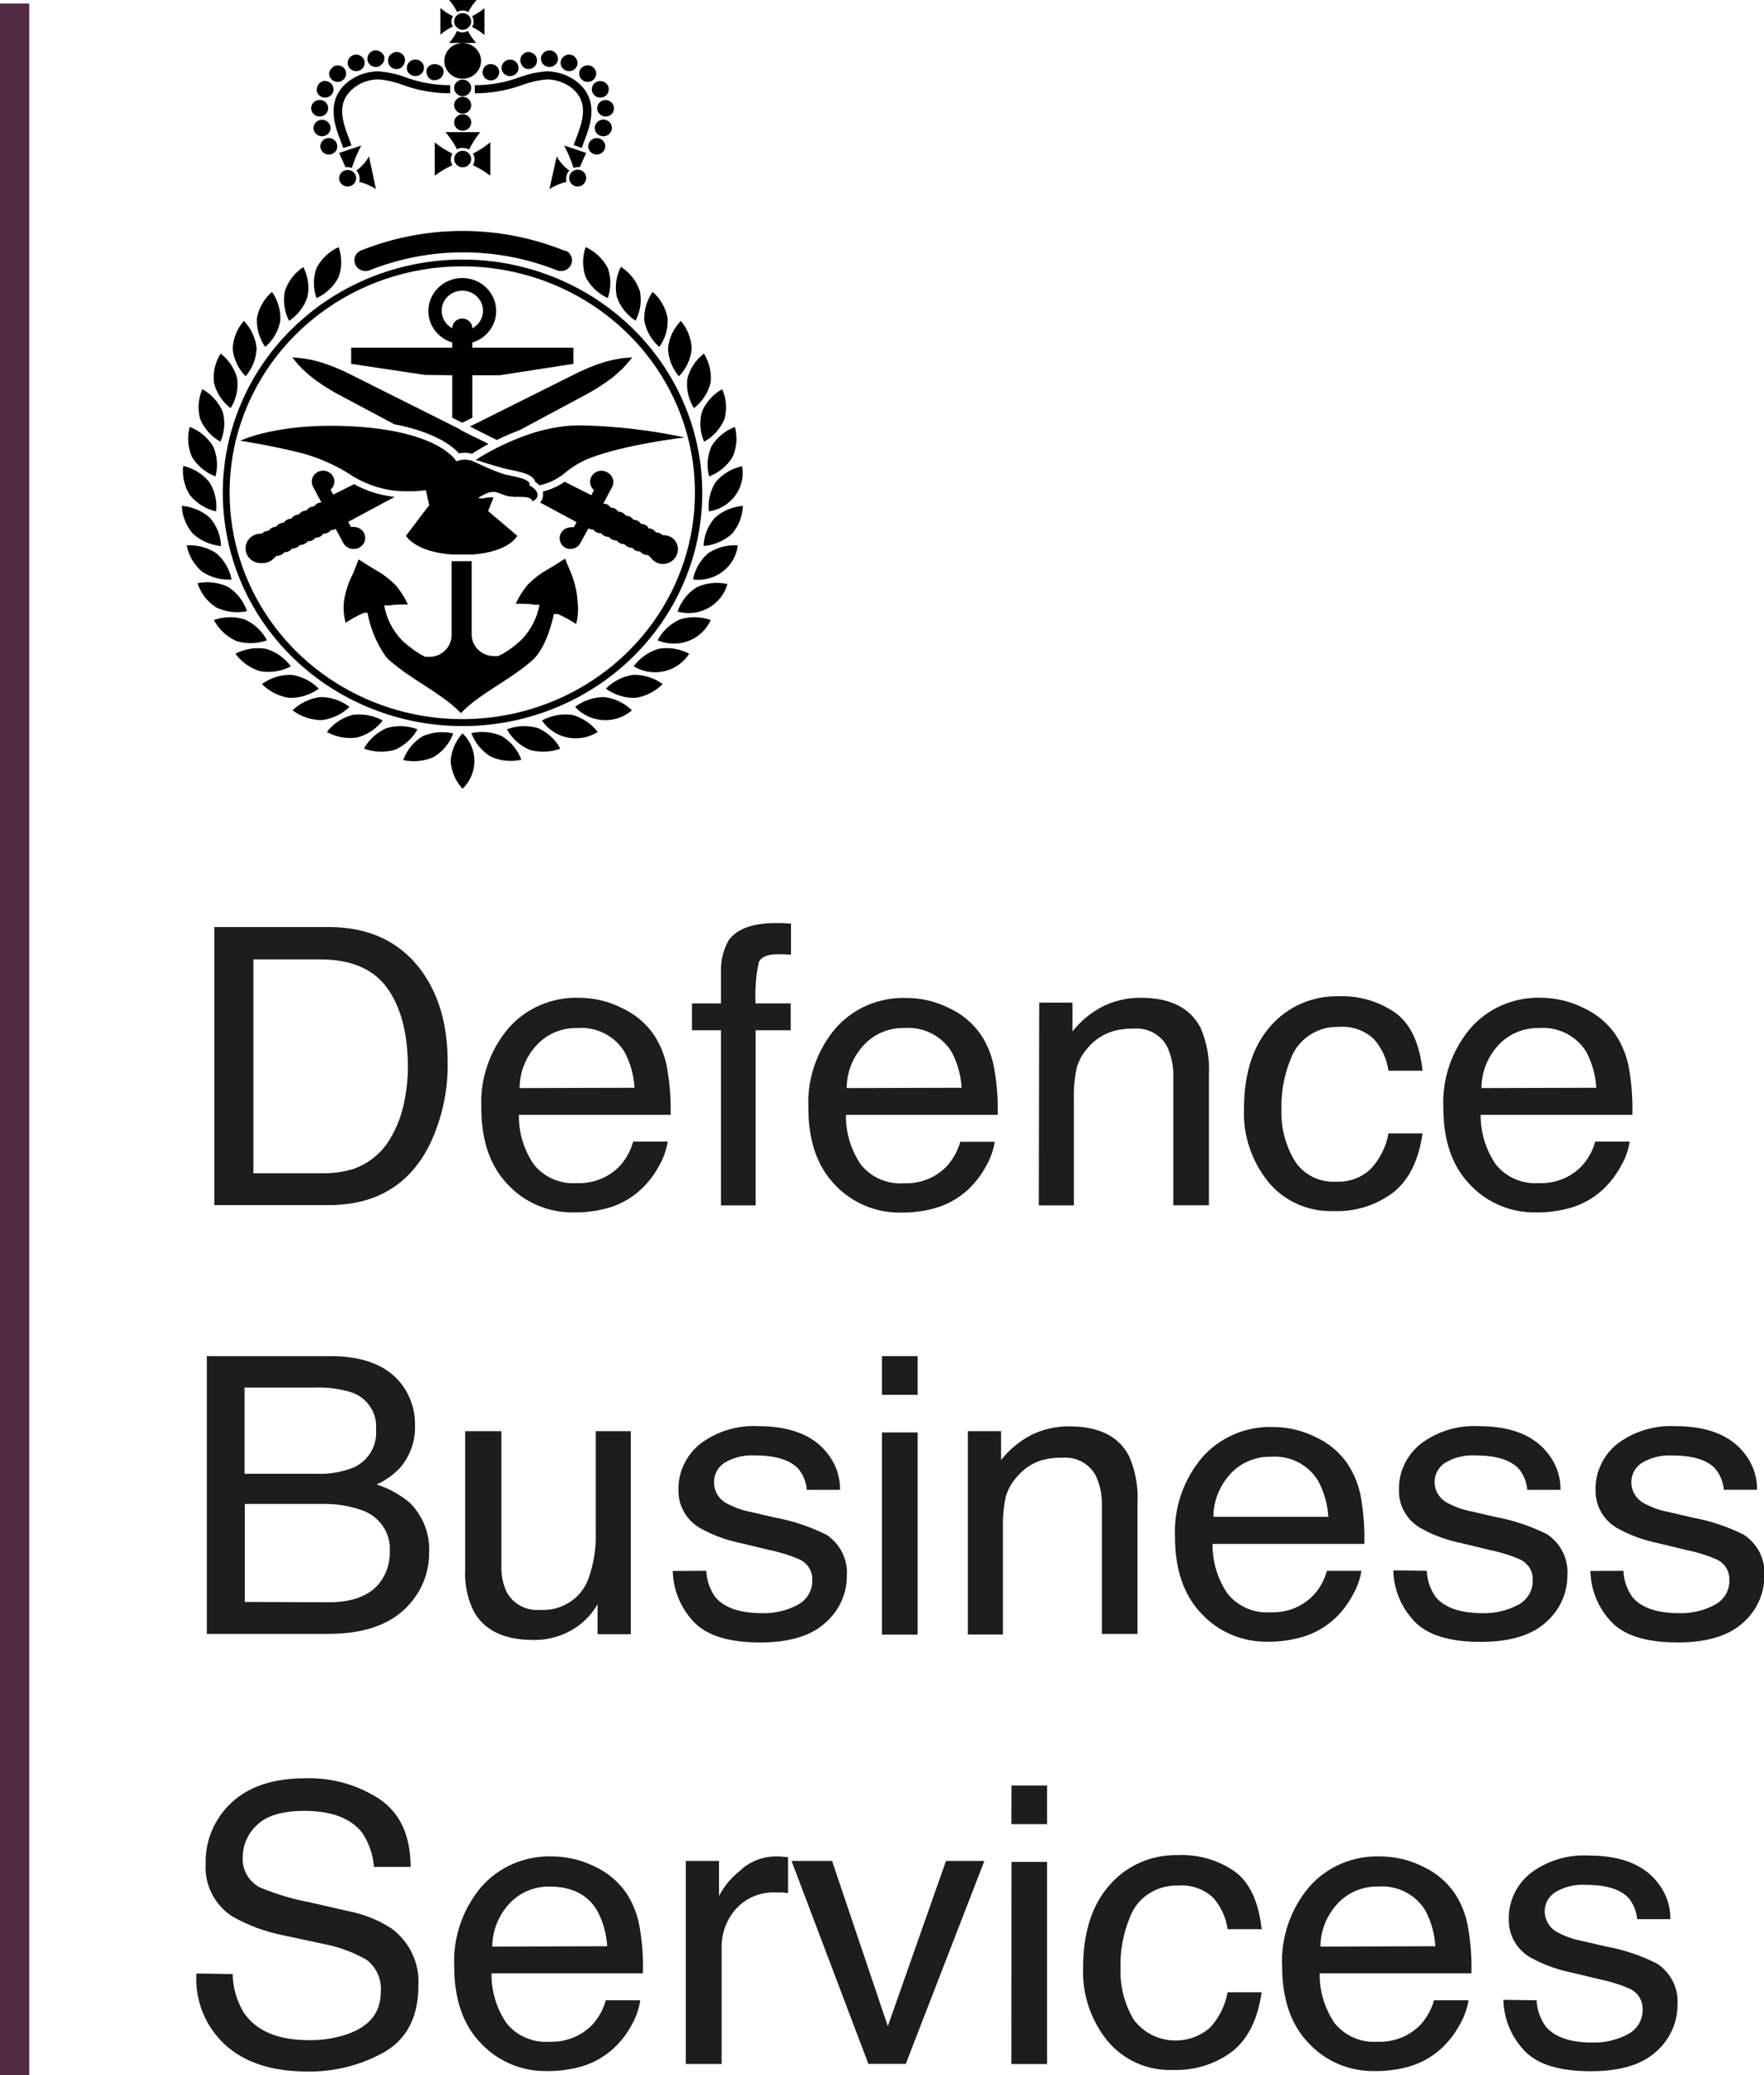 <svg width="68" height="80" viewBox="0 0 68 80" fill="none" xmlns="http://www.w3.org/2000/svg">
<g clip-path="url(#clip0_2_29027)">
<path d="M19.643 6.724L19.652 6.726C19.657 6.724 19.663 6.724 19.668 6.724H19.643Z" fill="black"/>
<path d="M17.836 8.903C16.519 8.902 15.214 9.148 13.992 9.626L13.928 9.651L13.874 9.676C13.792 9.722 13.729 9.793 13.693 9.877C13.658 9.962 13.652 10.056 13.677 10.144C13.702 10.232 13.756 10.31 13.831 10.365C13.906 10.42 13.997 10.45 14.091 10.449C14.146 10.45 14.201 10.439 14.252 10.418C16.562 9.499 19.151 9.499 21.462 10.418C21.567 10.459 21.684 10.459 21.788 10.417C21.893 10.375 21.976 10.295 22.02 10.193C22.058 10.1 22.061 9.997 22.028 9.902C21.995 9.808 21.928 9.727 21.84 9.676L21.763 9.663L21.699 9.639C20.472 9.154 19.16 8.904 17.836 8.903Z" fill="black"/>
<path d="M9.318 15.496C8.423 17.555 8.349 19.864 9.108 21.974C9.868 24.083 11.408 25.842 13.428 26.907C15.448 27.971 17.803 28.266 20.034 27.733C22.264 27.2 24.211 25.878 25.495 24.023C26.778 22.169 27.306 19.917 26.975 17.704C26.644 15.492 25.479 13.479 23.706 12.058C21.933 10.637 19.679 9.909 17.385 10.017C15.09 10.124 12.919 11.06 11.295 12.64C10.452 13.458 9.781 14.428 9.318 15.496ZM17.82 10.268C19.594 10.268 21.328 10.78 22.803 11.739C24.278 12.698 25.428 14.061 26.107 15.656C26.785 17.251 26.963 19.006 26.617 20.699C26.271 22.392 25.417 23.947 24.162 25.168C22.908 26.389 21.31 27.22 19.57 27.557C17.83 27.894 16.026 27.721 14.388 27.06C12.749 26.399 11.348 25.281 10.362 23.845C9.377 22.41 8.851 20.723 8.851 18.996C8.851 18.359 8.922 17.724 9.062 17.101C9.062 17.079 9.062 17.057 9.078 17.039V17.017C9.078 16.989 9.094 16.964 9.101 16.936C9.575 15.034 10.693 13.343 12.274 12.133C13.856 10.924 15.809 10.267 17.82 10.268Z" fill="black"/>
<path d="M17.372 29.339C17.397 29.735 17.558 30.112 17.83 30.408C17.975 30.268 18.09 30.102 18.169 29.918C18.247 29.735 18.288 29.538 18.288 29.339C18.288 29.14 18.247 28.944 18.169 28.76C18.09 28.576 17.975 28.41 17.83 28.27C17.559 28.567 17.398 28.943 17.372 29.339Z" fill="black"/>
<path d="M16.289 28.385C15.941 28.6 15.678 28.923 15.543 29.302C15.94 29.391 16.358 29.348 16.728 29.18C17.072 28.968 17.334 28.65 17.471 28.276C17.075 28.183 16.659 28.221 16.289 28.385Z" fill="black"/>
<path d="M16.093 28.117C15.714 27.972 15.295 27.956 14.905 28.07C14.532 28.231 14.224 28.509 14.03 28.859C14.411 29.004 14.831 29.02 15.222 28.906C15.594 28.744 15.901 28.467 16.093 28.117Z" fill="black"/>
<path d="M14.751 27.777C14.397 27.581 13.986 27.506 13.582 27.562C13.188 27.668 12.843 27.9 12.602 28.22C12.956 28.417 13.368 28.492 13.771 28.432C14.163 28.326 14.508 28.096 14.751 27.777Z" fill="black"/>
<path d="M13.473 27.251C13.152 27.006 12.756 26.873 12.349 26.873C11.944 26.924 11.567 27.104 11.279 27.385C11.601 27.629 11.998 27.762 12.406 27.762C12.811 27.712 13.186 27.532 13.473 27.251Z" fill="black"/>
<path d="M11.231 26.016C10.823 26.008 10.423 26.133 10.097 26.372C10.379 26.658 10.751 26.846 11.154 26.905C11.562 26.913 11.961 26.788 12.288 26.549C12.007 26.262 11.634 26.074 11.231 26.016Z" fill="black"/>
<path d="M11.212 25.689C10.977 25.366 10.639 25.128 10.251 25.012C9.848 24.947 9.434 25.014 9.075 25.203C9.31 25.525 9.648 25.763 10.036 25.879C10.439 25.946 10.853 25.879 11.212 25.689Z" fill="black"/>
<path d="M10.292 24.685C10.107 24.331 9.804 24.048 9.434 23.881C9.046 23.758 8.628 23.766 8.245 23.903C8.43 24.257 8.731 24.541 9.101 24.71C9.49 24.831 9.909 24.822 10.292 24.685Z" fill="black"/>
<path d="M9.52 23.563C9.394 23.181 9.139 22.851 8.796 22.628C8.43 22.453 8.014 22.403 7.614 22.485C7.738 22.865 7.989 23.193 8.329 23.417C8.698 23.594 9.117 23.646 9.52 23.563Z" fill="black"/>
<path d="M7.781 22.032C8.117 22.258 8.52 22.368 8.928 22.344C8.854 21.954 8.649 21.598 8.345 21.334C8.009 21.108 7.605 20.999 7.198 21.023C7.271 21.413 7.476 21.768 7.781 22.032Z" fill="black"/>
<path d="M8.521 21.05C8.508 20.654 8.359 20.273 8.098 19.969C7.798 19.7 7.415 19.535 7.009 19.501C7.024 19.895 7.174 20.272 7.435 20.573C7.732 20.846 8.114 21.014 8.521 21.05Z" fill="black"/>
<path d="M8.329 19.716C8.374 19.322 8.283 18.924 8.069 18.585C7.815 18.273 7.461 18.054 7.063 17.961C7.016 18.355 7.108 18.753 7.323 19.09C7.576 19.403 7.93 19.624 8.329 19.716Z" fill="black"/>
<path d="M8.306 18.367C8.41 17.982 8.378 17.575 8.217 17.21C8.011 16.868 7.692 16.604 7.313 16.459C7.21 16.843 7.24 17.25 7.4 17.616C7.607 17.957 7.926 18.222 8.306 18.367Z" fill="black"/>
<path d="M8.498 17.029C8.659 16.665 8.689 16.259 8.585 15.876C8.43 15.508 8.154 15.201 7.8 15.003C7.641 15.368 7.612 15.774 7.717 16.157C7.869 16.524 8.145 16.832 8.498 17.029Z" fill="black"/>
<path d="M8.889 15.736C9.102 15.397 9.193 14.999 9.145 14.604C9.051 14.219 8.825 13.876 8.505 13.632C8.291 13.969 8.201 14.367 8.249 14.76C8.344 15.146 8.569 15.489 8.889 15.736Z" fill="black"/>
<path d="M9.469 14.507C9.73 14.203 9.879 13.822 9.892 13.426C9.853 13.031 9.679 12.66 9.399 12.372C9.135 12.676 8.984 13.057 8.969 13.454C9.01 13.85 9.186 14.22 9.469 14.507Z" fill="black"/>
<path d="M10.805 12.366C10.828 11.971 10.715 11.579 10.485 11.253C10.18 11.517 9.976 11.873 9.905 12.263C9.882 12.658 9.994 13.05 10.225 13.376C10.53 13.112 10.734 12.757 10.805 12.366Z" fill="black"/>
<path d="M11.852 11.443C11.933 11.054 11.876 10.65 11.692 10.296C11.356 10.52 11.106 10.845 10.981 11.222C10.903 11.611 10.96 12.015 11.144 12.369C11.48 12.146 11.729 11.82 11.852 11.443Z" fill="black"/>
<path d="M13.053 10.683C13.187 10.308 13.187 9.901 13.053 9.526C12.684 9.695 12.384 9.979 12.201 10.334C12.068 10.709 12.068 11.117 12.201 11.493C12.571 11.324 12.871 11.038 13.053 10.683Z" fill="black"/>
<path d="M19.355 28.385C18.985 28.217 18.567 28.174 18.169 28.264C18.308 28.637 18.571 28.955 18.916 29.168C19.285 29.336 19.701 29.379 20.098 29.289C19.961 28.916 19.699 28.598 19.355 28.385Z" fill="black"/>
<path d="M20.738 28.07C20.345 27.954 19.923 27.97 19.54 28.117C19.732 28.468 20.039 28.745 20.412 28.906C20.802 29.02 21.22 29.004 21.6 28.859C21.411 28.51 21.108 28.233 20.738 28.07Z" fill="black"/>
<path d="M22.061 27.562C21.658 27.506 21.246 27.581 20.892 27.777C21.117 28.113 21.47 28.349 21.873 28.432C22.276 28.515 22.696 28.439 23.041 28.22C22.799 27.901 22.454 27.669 22.061 27.562Z" fill="black"/>
<path d="M23.294 26.873C22.887 26.873 22.491 27.006 22.17 27.251C22.305 27.4 22.468 27.522 22.651 27.61C22.834 27.697 23.033 27.749 23.237 27.761C23.441 27.774 23.645 27.747 23.838 27.682C24.031 27.618 24.209 27.517 24.361 27.385C24.074 27.103 23.699 26.923 23.294 26.873Z" fill="black"/>
<path d="M24.412 26.016C24.009 26.074 23.637 26.262 23.355 26.549C23.68 26.788 24.079 26.913 24.486 26.905C24.89 26.847 25.262 26.659 25.543 26.372C25.218 26.133 24.82 26.008 24.412 26.016Z" fill="black"/>
<path d="M25.39 25.012C25.001 25.128 24.663 25.366 24.428 25.689C24.602 25.794 24.794 25.865 24.996 25.898C25.197 25.93 25.403 25.924 25.602 25.878C25.801 25.833 25.989 25.75 26.154 25.634C26.32 25.518 26.461 25.372 26.568 25.203C26.208 25.012 25.793 24.945 25.39 25.012Z" fill="black"/>
<path d="M26.206 23.881C25.837 24.049 25.536 24.332 25.351 24.685C25.538 24.765 25.74 24.809 25.944 24.813C26.149 24.817 26.352 24.782 26.542 24.709C26.733 24.637 26.906 24.528 27.053 24.389C27.2 24.251 27.317 24.085 27.398 23.903C27.015 23.766 26.595 23.758 26.206 23.881Z" fill="black"/>
<path d="M26.847 22.643C26.504 22.867 26.247 23.196 26.12 23.578C26.318 23.633 26.525 23.648 26.729 23.624C26.933 23.6 27.13 23.537 27.309 23.438C27.488 23.339 27.645 23.206 27.77 23.048C27.896 22.89 27.988 22.709 28.042 22.515C27.64 22.426 27.219 22.471 26.847 22.643Z" fill="black"/>
<path d="M27.295 21.331C26.991 21.595 26.787 21.951 26.716 22.341C26.918 22.366 27.124 22.351 27.32 22.298C27.517 22.245 27.701 22.155 27.862 22.032C28.022 21.91 28.156 21.757 28.256 21.584C28.355 21.411 28.419 21.22 28.442 21.023C28.035 20.998 27.631 21.106 27.295 21.331Z" fill="black"/>
<path d="M27.549 19.969C27.286 20.273 27.136 20.654 27.122 21.05C27.529 21.017 27.912 20.852 28.212 20.583C28.474 20.279 28.625 19.898 28.638 19.501C28.231 19.535 27.848 19.699 27.549 19.969Z" fill="black"/>
<path d="M27.587 18.585C27.374 18.923 27.282 19.322 27.328 19.716C27.53 19.685 27.724 19.615 27.899 19.51C28.073 19.405 28.224 19.267 28.344 19.105C28.463 18.942 28.548 18.758 28.593 18.564C28.639 18.369 28.644 18.167 28.609 17.971C28.207 18.059 27.848 18.275 27.587 18.585Z" fill="black"/>
<path d="M27.424 17.21C27.264 17.576 27.233 17.983 27.337 18.367C27.716 18.222 28.035 17.957 28.24 17.616C28.402 17.25 28.434 16.843 28.33 16.459C27.95 16.604 27.631 16.868 27.424 17.21Z" fill="black"/>
<path d="M27.142 17.029C27.497 16.832 27.773 16.525 27.927 16.157C28.031 15.774 28 15.367 27.84 15.003C27.486 15.201 27.211 15.508 27.058 15.876C26.954 16.259 26.983 16.665 27.142 17.029Z" fill="black"/>
<path d="M26.751 15.736C27.07 15.489 27.295 15.146 27.392 14.76C27.437 14.367 27.347 13.97 27.135 13.632C26.816 13.877 26.591 14.22 26.495 14.604C26.449 14.998 26.539 15.396 26.751 15.736Z" fill="black"/>
<path d="M26.171 14.507C26.452 14.22 26.625 13.849 26.664 13.454C26.652 13.058 26.504 12.677 26.245 12.372C25.964 12.66 25.79 13.031 25.752 13.426C25.764 13.822 25.912 14.202 26.171 14.507Z" fill="black"/>
<path d="M25.415 13.376C25.648 13.051 25.76 12.659 25.735 12.263C25.665 11.873 25.462 11.518 25.159 11.253C24.927 11.579 24.815 11.971 24.838 12.366C24.91 12.756 25.113 13.111 25.415 13.376Z" fill="black"/>
<path d="M24.499 12.363C24.684 12.011 24.743 11.61 24.666 11.222C24.538 10.839 24.281 10.509 23.935 10.287C23.751 10.641 23.695 11.045 23.775 11.434C23.902 11.814 24.157 12.142 24.499 12.363Z" fill="black"/>
<path d="M22.577 9.526C22.445 9.901 22.445 10.308 22.577 10.683C22.76 11.038 23.06 11.323 23.429 11.493C23.561 11.117 23.561 10.709 23.429 10.334C23.245 9.98 22.945 9.696 22.577 9.526Z" fill="black"/>
<path d="M22.004 22.07C21.895 21.82 21.783 21.537 21.783 21.537C21.783 21.537 21.357 21.811 21.142 21.936C20.839 22.102 20.565 22.312 20.328 22.559C20.149 22.779 19.998 23.02 19.88 23.276C19.953 23.273 20.027 23.273 20.101 23.276C20.272 23.276 20.444 23.288 20.613 23.314H20.642H20.735H20.767H20.796C20.708 23.812 20.473 24.274 20.12 24.645C19.944 24.817 19.751 24.972 19.543 25.106C19.436 25.177 19.324 25.239 19.207 25.293H19.082C18.855 25.303 18.633 25.226 18.465 25.078C18.296 24.929 18.195 24.722 18.182 24.501V21.634C18.057 21.634 17.929 21.634 17.794 21.634C17.66 21.634 17.532 21.634 17.407 21.634V24.529C17.395 24.75 17.294 24.958 17.125 25.107C16.956 25.255 16.734 25.332 16.507 25.321H16.385C16.274 25.267 16.166 25.204 16.065 25.134C15.905 25.027 15.752 24.912 15.607 24.788C15.564 24.752 15.523 24.713 15.485 24.673C15.132 24.303 14.898 23.84 14.812 23.342H14.841H14.87H14.963H14.992C15.161 23.316 15.332 23.304 15.504 23.304C15.578 23.301 15.652 23.301 15.725 23.304C15.607 23.048 15.456 22.808 15.277 22.587C15.039 22.341 14.765 22.131 14.463 21.964C14.248 21.839 13.822 21.565 13.822 21.565C13.822 21.565 13.726 21.833 13.617 22.098C13.447 22.419 13.329 22.764 13.268 23.12C13.227 23.417 13.245 23.719 13.323 24.009C13.546 23.862 13.782 23.733 14.027 23.625H14.053H14.079H14.104H14.127H14.149H14.168C14.276 24.229 14.515 24.803 14.87 25.309C14.876 25.317 14.884 25.324 14.892 25.331C14.934 25.382 14.98 25.43 15.03 25.474C15.282 25.687 15.546 25.886 15.821 26.069C16.212 26.334 16.673 26.615 17.022 26.867C17.291 27.051 17.54 27.26 17.766 27.491C17.993 27.26 18.243 27.052 18.512 26.867C18.861 26.615 19.322 26.334 19.713 26.069C19.988 25.886 20.252 25.687 20.504 25.474C20.504 25.455 20.54 25.44 20.559 25.421C20.594 25.387 20.629 25.349 20.661 25.312L20.709 25.253C20.748 25.203 20.783 25.15 20.818 25.094C20.854 25.038 20.863 25.025 20.882 24.991C20.947 24.875 21.004 24.757 21.055 24.639C21.116 24.495 21.164 24.352 21.206 24.221C21.244 24.099 21.273 23.99 21.296 23.909C21.317 23.831 21.334 23.752 21.347 23.672H21.366H21.385H21.408H21.43H21.453H21.478H21.504C21.749 23.781 21.985 23.909 22.209 24.056C22.286 23.766 22.304 23.464 22.263 23.167C22.237 22.79 22.149 22.42 22.004 22.07ZM14.226 23.523H14.245H14.226ZM21.363 23.516H21.389H21.363ZM21.398 23.516H21.417H21.398Z" fill="black"/>
<path d="M17.432 14.467V16.103L17.82 16.297L18.208 16.103V14.467H19.265L22.103 14.027V13.404H18.208V13.204C18.506 13.114 18.762 12.923 18.928 12.665C19.094 12.407 19.159 12.1 19.112 11.799C19.065 11.498 18.909 11.224 18.672 11.025C18.435 10.827 18.133 10.718 17.82 10.718C17.507 10.718 17.205 10.827 16.968 11.025C16.731 11.224 16.575 11.498 16.528 11.799C16.481 12.1 16.546 12.407 16.712 12.665C16.878 12.923 17.134 13.114 17.432 13.204V13.404H13.537V14.027L16.378 14.454L17.432 14.467ZM17.259 12.528C17.11 12.383 17.026 12.185 17.026 11.979C17.026 11.774 17.11 11.576 17.259 11.431C17.409 11.287 17.611 11.206 17.822 11.206C18.032 11.206 18.234 11.287 18.384 11.431C18.472 11.515 18.538 11.618 18.578 11.732C18.618 11.846 18.63 11.967 18.613 12.086C18.596 12.206 18.55 12.319 18.48 12.418C18.409 12.517 18.316 12.598 18.208 12.656C18.208 12.556 18.167 12.46 18.094 12.389C18.021 12.318 17.923 12.279 17.82 12.279C17.717 12.279 17.619 12.318 17.546 12.389C17.473 12.46 17.432 12.556 17.432 12.656C17.369 12.621 17.311 12.578 17.259 12.528Z" fill="black"/>
<path d="M18.115 16.443L18.208 16.49L19.149 16.964C19.438 16.821 19.734 16.693 20.037 16.58L22.68 15.162C22.999 14.985 23.305 14.786 23.596 14.567C23.739 14.453 23.876 14.331 24.006 14.202C24.137 14.068 24.233 13.95 24.236 13.946L24.377 13.778L24.153 13.797C24.153 13.797 23.996 13.797 23.81 13.84C23.626 13.872 23.444 13.915 23.266 13.968C22.917 14.08 22.578 14.216 22.25 14.377L18.208 16.396L18.115 16.443Z" fill="black"/>
<path d="M13.643 21.163C13.714 21.163 13.785 21.146 13.848 21.113C13.934 21.068 14.002 20.997 14.041 20.911C14.081 20.825 14.089 20.728 14.066 20.636C14.042 20.544 13.988 20.463 13.911 20.405C13.834 20.346 13.74 20.315 13.643 20.315C13.606 20.31 13.568 20.31 13.531 20.315L13.444 20.159L13.422 20.119L15.216 19.155C14.927 19.126 14.642 19.067 14.367 18.978C14.117 18.897 13.877 18.793 13.649 18.666L12.935 19.024L12.848 19.068L12.743 18.875C12.805 18.824 12.849 18.757 12.871 18.681C12.887 18.63 12.893 18.576 12.887 18.522C12.882 18.469 12.865 18.417 12.839 18.37C12.802 18.302 12.747 18.244 12.679 18.205C12.611 18.165 12.534 18.145 12.454 18.145C12.379 18.145 12.305 18.164 12.24 18.2C12.174 18.236 12.12 18.288 12.081 18.351C12.042 18.414 12.021 18.485 12.019 18.558C12.017 18.632 12.035 18.704 12.07 18.769L12.39 19.373H12.346C12.304 19.379 12.264 19.392 12.227 19.411C12.188 19.433 12.153 19.461 12.124 19.495C12.117 19.507 12.108 19.518 12.099 19.529H12.051C12.009 19.536 11.969 19.55 11.932 19.57C11.893 19.59 11.857 19.619 11.83 19.654C11.823 19.665 11.816 19.675 11.807 19.685H11.759C11.718 19.693 11.678 19.707 11.641 19.726C11.602 19.747 11.567 19.776 11.538 19.81C11.533 19.821 11.525 19.832 11.516 19.841H11.468C11.427 19.849 11.387 19.863 11.349 19.882C11.309 19.904 11.275 19.933 11.247 19.969L11.228 19.997H11.173C11.133 20.005 11.094 20.02 11.058 20.041C11.018 20.061 10.983 20.09 10.955 20.125L10.933 20.156H10.879C10.838 20.164 10.799 20.177 10.763 20.196C10.725 20.219 10.691 20.249 10.664 20.284L10.641 20.312H10.587C10.547 20.321 10.508 20.334 10.472 20.352C10.433 20.374 10.399 20.404 10.372 20.439L10.35 20.468C10.331 20.465 10.311 20.465 10.292 20.468C10.252 20.476 10.213 20.49 10.177 20.508C10.146 20.524 10.119 20.547 10.097 20.574H10.033C9.878 20.578 9.732 20.642 9.625 20.751C9.519 20.86 9.462 21.006 9.466 21.157C9.47 21.307 9.536 21.45 9.648 21.553C9.76 21.657 9.91 21.712 10.065 21.708H10.097C10.186 21.713 10.276 21.697 10.358 21.662C10.44 21.628 10.513 21.575 10.571 21.509C10.606 21.488 10.636 21.46 10.661 21.428H10.725C10.754 21.422 10.783 21.414 10.811 21.403L10.872 21.372C10.907 21.349 10.938 21.321 10.962 21.287H11.026C11.056 21.284 11.085 21.275 11.112 21.262L11.176 21.231C11.209 21.207 11.238 21.179 11.263 21.147H11.324L11.413 21.119C11.434 21.112 11.453 21.102 11.471 21.091C11.506 21.069 11.537 21.04 11.561 21.007H11.625C11.656 21.003 11.686 20.994 11.714 20.982L11.772 20.951C11.808 20.929 11.839 20.901 11.862 20.867H11.926C11.957 20.862 11.987 20.854 12.016 20.842C12.036 20.833 12.055 20.823 12.073 20.811C12.109 20.788 12.139 20.76 12.163 20.726H12.224C12.255 20.722 12.285 20.714 12.313 20.701C12.334 20.694 12.354 20.683 12.371 20.67C12.408 20.645 12.439 20.612 12.461 20.574H12.522C12.553 20.569 12.583 20.561 12.611 20.549C12.632 20.541 12.651 20.53 12.669 20.517C12.706 20.496 12.738 20.468 12.762 20.433H12.813L12.906 20.405C12.918 20.402 12.929 20.397 12.938 20.39L13.089 20.664L13.249 20.957C13.289 21.023 13.347 21.077 13.417 21.113C13.486 21.149 13.564 21.166 13.643 21.163Z" fill="black"/>
<path d="M11.634 14.202C11.765 14.331 11.903 14.453 12.048 14.567C12.336 14.787 12.642 14.986 12.961 15.162L15.203 16.359C15.739 16.452 16.26 16.611 16.753 16.833L16.901 16.905L17.045 16.979C17.179 17.055 17.308 17.141 17.429 17.235C17.523 17.309 17.611 17.39 17.692 17.478C17.766 17.463 17.841 17.455 17.916 17.453C18.01 17.455 18.104 17.467 18.195 17.491C18.326 17.407 18.55 17.269 18.835 17.113L18.195 16.802L17.807 16.605L17.673 16.521L17.525 16.446L17.433 16.4L13.393 14.377C13.064 14.216 12.724 14.08 12.374 13.968C12.197 13.915 12.016 13.872 11.833 13.84C11.647 13.809 11.493 13.797 11.487 13.797L11.266 13.778L11.404 13.946C11.404 13.946 11.503 14.068 11.634 14.202Z" fill="black"/>
<path d="M25.601 20.633H25.54C25.516 20.607 25.488 20.584 25.457 20.567C25.422 20.549 25.384 20.535 25.345 20.527H25.284L25.265 20.499C25.237 20.464 25.203 20.434 25.165 20.412C25.128 20.394 25.09 20.38 25.05 20.371H24.992L24.986 20.327C24.958 20.292 24.923 20.262 24.883 20.24C24.847 20.221 24.808 20.207 24.768 20.2H24.714C24.707 20.189 24.7 20.178 24.691 20.168C24.665 20.133 24.631 20.104 24.592 20.084C24.556 20.064 24.517 20.049 24.477 20.041H24.422L24.4 20.012C24.372 19.977 24.337 19.947 24.297 19.925C24.261 19.906 24.222 19.892 24.182 19.885H24.131L24.108 19.854C24.081 19.819 24.046 19.79 24.006 19.769C23.968 19.75 23.928 19.737 23.887 19.729H23.839L23.817 19.698C23.789 19.663 23.754 19.634 23.714 19.613C23.678 19.594 23.639 19.58 23.599 19.573H23.548C23.541 19.562 23.534 19.552 23.525 19.542C23.497 19.506 23.462 19.477 23.423 19.455C23.385 19.436 23.345 19.424 23.304 19.417H23.256L23.576 18.812C23.61 18.761 23.632 18.703 23.641 18.643C23.65 18.582 23.645 18.52 23.626 18.462C23.608 18.404 23.577 18.35 23.535 18.304C23.493 18.259 23.442 18.223 23.384 18.198C23.321 18.165 23.251 18.148 23.179 18.148C23.111 18.149 23.044 18.165 22.983 18.196C22.922 18.227 22.87 18.271 22.83 18.325C22.79 18.379 22.764 18.441 22.753 18.507C22.742 18.573 22.748 18.64 22.769 18.703C22.793 18.778 22.837 18.845 22.897 18.897L22.792 19.09L22.705 19.046L21.763 18.572C21.514 18.75 21.231 18.877 20.93 18.947C20.934 18.977 20.934 19.009 20.93 19.04C20.941 19.161 20.902 19.281 20.822 19.373L22.228 20.131L22.193 20.193L22.119 20.327C22.083 20.323 22.046 20.323 22.01 20.327C21.915 20.327 21.823 20.358 21.747 20.413C21.671 20.469 21.616 20.547 21.591 20.636C21.565 20.725 21.57 20.82 21.604 20.906C21.639 20.992 21.701 21.065 21.782 21.113C21.845 21.146 21.916 21.164 21.988 21.163C22.067 21.163 22.144 21.143 22.212 21.103C22.28 21.064 22.335 21.007 22.372 20.938L22.532 20.645L22.683 20.371L22.718 20.387L22.808 20.415H22.869C22.893 20.45 22.925 20.479 22.961 20.502L23.016 20.53C23.046 20.542 23.077 20.551 23.109 20.555H23.17C23.193 20.589 23.223 20.618 23.259 20.639L23.317 20.67C23.347 20.683 23.378 20.691 23.41 20.695H23.468C23.492 20.728 23.523 20.756 23.557 20.779L23.618 20.811C23.646 20.823 23.677 20.831 23.708 20.835H23.769C23.793 20.87 23.825 20.898 23.861 20.92C23.879 20.933 23.899 20.943 23.919 20.951C23.948 20.963 23.978 20.972 24.009 20.976H24.07C24.095 21.008 24.125 21.037 24.159 21.06C24.179 21.071 24.199 21.081 24.22 21.088C24.248 21.1 24.277 21.109 24.307 21.116H24.371C24.395 21.149 24.424 21.177 24.457 21.2L24.518 21.231C24.547 21.244 24.577 21.252 24.608 21.256H24.672C24.695 21.29 24.724 21.318 24.758 21.34L24.819 21.372C24.848 21.382 24.878 21.391 24.909 21.397H24.986C25.009 21.429 25.038 21.456 25.072 21.478C25.122 21.555 25.189 21.619 25.27 21.665C25.35 21.711 25.441 21.738 25.534 21.743H25.566C25.675 21.739 25.782 21.706 25.873 21.647C25.965 21.587 26.037 21.504 26.082 21.407C26.127 21.309 26.143 21.201 26.128 21.095C26.113 20.989 26.068 20.89 25.998 20.807C25.893 20.702 25.751 20.64 25.601 20.633Z" fill="black"/>
<path d="M13.652 18.392L13.793 18.47L13.938 18.541C14.469 18.804 15.056 18.941 15.651 18.94H15.933L16.254 18.918L16.417 18.897L16.545 19.473L15.648 20.658C15.648 20.658 16.004 21.281 17.433 21.378C17.554 21.378 17.682 21.378 17.82 21.378C17.958 21.378 18.089 21.378 18.208 21.378C19.63 21.278 19.941 20.658 19.941 20.658L18.816 19.701L19.024 19.177C18.982 19.174 18.939 19.174 18.896 19.177C18.799 19.179 18.702 19.192 18.608 19.215H18.547H18.528H18.512L18.435 19.196L18.509 19.146L18.656 19.068C18.78 18.995 18.924 18.958 19.069 18.962L19.146 18.981C19.212 18.999 19.276 19.022 19.338 19.049C19.431 19.088 19.528 19.118 19.627 19.137H19.659L19.835 19.158C19.922 19.153 20.01 19.153 20.098 19.158H20.181C20.537 19.177 20.53 19.336 20.53 19.336L20.61 19.28C20.655 19.251 20.689 19.21 20.707 19.161C20.726 19.112 20.728 19.059 20.713 19.009C20.697 18.964 20.672 18.922 20.639 18.887C20.6 18.845 20.556 18.807 20.508 18.775L20.405 18.703C20.498 18.47 19.797 18.363 19.483 18.298C19.164 18.196 18.854 18.072 18.554 17.927L18.301 17.809H18.281L18.208 17.768L18.14 17.749C18.068 17.73 17.994 17.72 17.919 17.718C17.864 17.72 17.81 17.726 17.756 17.737C17.7 17.748 17.646 17.764 17.593 17.784C17.548 17.713 17.494 17.648 17.433 17.59L17.362 17.525C17.18 17.366 16.976 17.232 16.757 17.126L16.606 17.054L16.446 16.986C16.356 16.948 16.257 16.911 16.154 16.877C15.958 16.81 15.758 16.753 15.555 16.705C15.411 16.671 15.261 16.637 15.097 16.608C14.705 16.537 14.31 16.487 13.912 16.459C13.502 16.428 13.118 16.415 12.762 16.415C10.427 16.415 9.261 16.992 9.261 16.992C9.261 16.992 10.408 17.163 11.634 17.469C12.355 17.666 13.037 17.978 13.652 18.392Z" fill="black"/>
<path d="M21.965 16.412C21.34 16.464 20.725 16.605 20.142 16.833C19.896 16.923 19.662 17.023 19.451 17.123L19.3 17.194L19.153 17.266C18.871 17.407 18.597 17.564 18.333 17.734L18.4 17.756H18.416C18.531 17.793 19.265 18.024 19.534 18.083L19.665 18.111C20.123 18.201 20.482 18.289 20.607 18.51C20.62 18.532 20.63 18.556 20.636 18.582C20.693 18.617 20.745 18.66 20.79 18.709C21.038 18.66 21.276 18.567 21.491 18.435C21.536 18.41 21.578 18.382 21.619 18.354L21.738 18.267C22.022 18.019 22.347 17.819 22.699 17.674C24.092 17.129 26.389 16.864 26.389 16.864C25.115 16.591 23.817 16.436 22.513 16.403C22.321 16.396 22.141 16.403 21.965 16.412Z" fill="black"/>
<path d="M18.259 0.826C18.259 0.902 18.238 0.976 18.198 1.041C18.373 1.121 18.534 1.226 18.675 1.353V0.312C18.532 0.437 18.371 0.542 18.198 0.623C18.236 0.685 18.257 0.755 18.259 0.826Z" fill="black"/>
<path d="M17.836 0.405C17.913 0.405 17.988 0.426 18.054 0.464C18.138 0.296 18.246 0.139 18.374 0L17.314 0C17.438 0.14 17.541 0.296 17.618 0.464C17.684 0.426 17.759 0.406 17.836 0.405Z" fill="black"/>
<path d="M17.4 0.826C17.402 0.755 17.423 0.685 17.461 0.623C17.286 0.542 17.123 0.437 16.978 0.312V1.337C17.12 1.211 17.281 1.106 17.455 1.026C17.42 0.965 17.401 0.896 17.4 0.826Z" fill="black"/>
<path d="M18.358 1.655C18.23 1.515 18.123 1.359 18.038 1.191C17.972 1.229 17.897 1.25 17.82 1.25C17.749 1.247 17.68 1.226 17.618 1.191C17.541 1.358 17.439 1.515 17.317 1.655H18.358Z" fill="black"/>
<path d="M17.654 1.091C17.707 1.127 17.771 1.147 17.836 1.147C17.901 1.147 17.965 1.127 18.019 1.091C18.054 1.068 18.084 1.038 18.108 1.004C18.145 0.951 18.164 0.889 18.163 0.826C18.164 0.763 18.145 0.701 18.108 0.648C18.083 0.615 18.053 0.585 18.019 0.561C17.965 0.526 17.901 0.507 17.836 0.508C17.771 0.507 17.707 0.526 17.654 0.561C17.618 0.584 17.588 0.614 17.564 0.648C17.526 0.7 17.506 0.762 17.506 0.826C17.506 0.89 17.526 0.952 17.564 1.004C17.587 1.039 17.617 1.069 17.654 1.091Z" fill="black"/>
<path d="M17.654 3.654C17.707 3.69 17.771 3.709 17.836 3.71C17.901 3.709 17.965 3.69 18.019 3.654C18.054 3.63 18.084 3.6 18.108 3.566C18.145 3.514 18.164 3.452 18.163 3.389C18.164 3.325 18.145 3.263 18.108 3.211C18.083 3.177 18.053 3.148 18.019 3.124C17.965 3.088 17.901 3.07 17.836 3.071C17.771 3.07 17.707 3.088 17.654 3.124C17.618 3.147 17.588 3.177 17.564 3.211C17.526 3.263 17.506 3.325 17.506 3.389C17.506 3.452 17.526 3.514 17.564 3.566C17.587 3.601 17.617 3.631 17.654 3.654Z" fill="black"/>
<path d="M17.654 4.327C17.708 4.36 17.771 4.379 17.836 4.38C17.901 4.378 17.964 4.36 18.019 4.327C18.053 4.302 18.083 4.273 18.108 4.239C18.146 4.184 18.166 4.119 18.163 4.052C18.164 3.989 18.145 3.927 18.108 3.875C18.084 3.84 18.054 3.811 18.019 3.787C17.965 3.751 17.901 3.731 17.836 3.731C17.771 3.731 17.707 3.751 17.654 3.787C17.617 3.81 17.587 3.84 17.564 3.875C17.526 3.927 17.506 3.989 17.506 4.052C17.506 4.116 17.526 4.178 17.564 4.23C17.587 4.268 17.617 4.3 17.654 4.327Z" fill="black"/>
<path d="M17.653 4.987C17.707 5.023 17.771 5.041 17.836 5.04C17.901 5.041 17.965 5.023 18.019 4.987C18.053 4.963 18.083 4.934 18.108 4.9C18.145 4.848 18.165 4.786 18.165 4.723C18.165 4.659 18.145 4.597 18.108 4.545C18.084 4.511 18.054 4.481 18.019 4.458C17.965 4.422 17.901 4.404 17.836 4.405C17.771 4.404 17.707 4.422 17.653 4.458C17.617 4.48 17.587 4.51 17.564 4.545C17.526 4.597 17.507 4.659 17.507 4.723C17.507 4.786 17.526 4.848 17.564 4.9C17.588 4.934 17.618 4.964 17.653 4.987Z" fill="black"/>
<path d="M13.217 7.135C13.27 7.172 13.334 7.191 13.399 7.192C13.465 7.191 13.528 7.172 13.582 7.135C13.618 7.113 13.649 7.083 13.672 7.048C13.709 6.996 13.729 6.934 13.729 6.87C13.729 6.807 13.709 6.745 13.672 6.693C13.648 6.658 13.617 6.629 13.582 6.605C13.527 6.572 13.464 6.553 13.399 6.552C13.335 6.554 13.272 6.572 13.217 6.605C13.182 6.63 13.152 6.659 13.127 6.693C13.091 6.745 13.072 6.807 13.073 6.87C13.072 6.934 13.091 6.996 13.127 7.048C13.151 7.082 13.182 7.112 13.217 7.135Z" fill="black"/>
<path d="M17.654 6.396C17.707 6.432 17.771 6.45 17.836 6.449C17.901 6.45 17.965 6.432 18.019 6.396C18.053 6.372 18.084 6.343 18.108 6.309C18.145 6.257 18.164 6.195 18.163 6.131C18.164 6.068 18.145 6.006 18.108 5.954C18.084 5.92 18.054 5.89 18.019 5.866C17.965 5.831 17.901 5.813 17.836 5.814C17.771 5.813 17.707 5.831 17.654 5.866C17.617 5.889 17.587 5.919 17.564 5.954C17.528 6.006 17.509 6.068 17.509 6.131C17.509 6.195 17.528 6.257 17.564 6.309C17.588 6.343 17.618 6.373 17.654 6.396Z" fill="black"/>
<path d="M17.836 3.036C17.976 3.036 18.113 2.996 18.23 2.92C18.346 2.844 18.437 2.736 18.49 2.61C18.544 2.484 18.558 2.346 18.53 2.212C18.503 2.078 18.435 1.955 18.335 1.859C18.236 1.763 18.11 1.698 17.972 1.671C17.835 1.645 17.692 1.659 17.563 1.712C17.434 1.764 17.323 1.853 17.246 1.967C17.169 2.081 17.128 2.214 17.128 2.35C17.128 2.441 17.146 2.53 17.182 2.614C17.218 2.697 17.27 2.773 17.336 2.837C17.401 2.9 17.48 2.951 17.565 2.985C17.651 3.019 17.743 3.037 17.836 3.036Z" fill="black"/>
<path d="M13.233 5.704C13.06 5.184 12.41 4.009 13.374 3.186C13.704 2.915 14.118 2.761 14.55 2.749C14.896 2.769 15.239 2.838 15.565 2.955C16.135 3.173 16.743 3.285 17.356 3.285V3.597C16.708 3.598 16.066 3.48 15.462 3.251C15.181 3.147 14.885 3.083 14.585 3.061C14.219 3.061 13.865 3.192 13.592 3.429C12.98 3.956 13.178 4.641 13.46 5.361C13.492 5.449 13.524 5.53 13.55 5.605L13.233 5.704Z" fill="black"/>
<path d="M16.76 6.774C16.97 6.614 17.198 6.478 17.439 6.368C17.413 6.327 17.394 6.282 17.384 6.234C17.364 6.127 17.383 6.017 17.439 5.923C17.196 5.805 16.968 5.661 16.76 5.492V6.774Z" fill="black"/>
<path d="M18.9 6.774V5.486C18.694 5.655 18.469 5.802 18.23 5.923C18.257 5.964 18.275 6.009 18.285 6.057C18.307 6.164 18.288 6.275 18.23 6.369C18.468 6.48 18.692 6.615 18.9 6.774Z" fill="black"/>
<path d="M17.618 5.757C17.662 5.732 17.709 5.714 17.759 5.704C17.79 5.701 17.821 5.701 17.852 5.704C17.933 5.704 18.013 5.726 18.083 5.767C18.2 5.528 18.344 5.302 18.512 5.094H17.173C17.347 5.297 17.497 5.52 17.618 5.757Z" fill="black"/>
<path d="M13.316 6.443H13.399C13.455 6.444 13.511 6.455 13.563 6.475C13.657 6.177 13.778 5.888 13.925 5.611L13.073 5.895L13.316 6.443Z" fill="black"/>
<path d="M14.492 7.288L14.223 6.026C14.107 6.242 13.942 6.43 13.739 6.574C13.791 6.634 13.829 6.704 13.848 6.78C13.869 6.856 13.869 6.935 13.848 7.011C14.077 7.068 14.294 7.161 14.492 7.288Z" fill="black"/>
<path d="M16.571 2.522C16.517 2.557 16.476 2.607 16.452 2.665C16.432 2.725 16.432 2.789 16.452 2.849C16.46 2.89 16.477 2.93 16.5 2.964C16.537 3.016 16.588 3.056 16.648 3.08C16.71 3.099 16.777 3.099 16.84 3.08C16.881 3.071 16.92 3.055 16.955 3.033C17.009 2.997 17.05 2.946 17.074 2.887C17.099 2.829 17.106 2.764 17.093 2.703C17.084 2.662 17.066 2.624 17.042 2.59C16.999 2.543 16.942 2.509 16.878 2.494C16.817 2.469 16.75 2.464 16.686 2.478C16.645 2.485 16.606 2.5 16.571 2.522Z" fill="black"/>
<path d="M15.94 2.304C15.876 2.317 15.818 2.348 15.773 2.394C15.729 2.441 15.7 2.498 15.687 2.559C15.68 2.601 15.68 2.643 15.687 2.684C15.702 2.746 15.735 2.802 15.783 2.846C15.83 2.889 15.889 2.917 15.953 2.927C15.994 2.936 16.036 2.936 16.077 2.927C16.143 2.916 16.203 2.884 16.25 2.838C16.296 2.792 16.327 2.732 16.337 2.668C16.345 2.627 16.345 2.585 16.337 2.544C16.323 2.483 16.291 2.427 16.244 2.385C16.197 2.34 16.136 2.311 16.071 2.301C16.027 2.293 15.983 2.294 15.94 2.304Z" fill="black"/>
<path d="M15.155 2.036C15.094 2.063 15.042 2.107 15.007 2.162C14.972 2.218 14.954 2.282 14.956 2.347C14.96 2.389 14.969 2.43 14.985 2.469C15.009 2.527 15.052 2.577 15.107 2.609C15.153 2.64 15.207 2.659 15.264 2.663C15.32 2.668 15.376 2.658 15.427 2.634C15.486 2.602 15.533 2.553 15.562 2.494C15.595 2.44 15.613 2.379 15.613 2.316C15.613 2.274 15.604 2.233 15.587 2.195C15.561 2.136 15.518 2.088 15.462 2.054C15.408 2.019 15.345 2 15.28 2.001C15.236 2.005 15.194 2.017 15.155 2.036Z" fill="black"/>
<path d="M14.277 2.02C14.229 2.062 14.193 2.116 14.175 2.176C14.157 2.237 14.157 2.302 14.175 2.363C14.189 2.401 14.209 2.437 14.236 2.469C14.278 2.516 14.334 2.551 14.396 2.569C14.458 2.588 14.525 2.588 14.588 2.569C14.631 2.551 14.67 2.526 14.703 2.494C14.753 2.453 14.789 2.399 14.806 2.338C14.825 2.278 14.825 2.214 14.806 2.154C14.789 2.117 14.765 2.083 14.735 2.054C14.693 2.006 14.636 1.971 14.572 1.955C14.51 1.936 14.444 1.936 14.383 1.955C14.344 1.971 14.309 1.993 14.277 2.02Z" fill="black"/>
<path d="M13.454 2.251C13.421 2.304 13.403 2.366 13.403 2.428C13.403 2.492 13.423 2.554 13.46 2.606C13.486 2.64 13.517 2.67 13.553 2.693C13.608 2.726 13.671 2.743 13.736 2.743C13.801 2.743 13.865 2.723 13.918 2.687C13.952 2.662 13.981 2.631 14.005 2.597C14.041 2.544 14.059 2.482 14.056 2.419C14.056 2.355 14.036 2.293 13.998 2.241C13.975 2.207 13.945 2.178 13.909 2.157C13.853 2.122 13.789 2.104 13.723 2.104C13.658 2.106 13.596 2.126 13.544 2.163C13.508 2.186 13.477 2.215 13.454 2.251Z" fill="black"/>
<path d="M12.695 2.774C12.681 2.837 12.688 2.902 12.714 2.961C12.739 3.02 12.781 3.07 12.836 3.105C12.871 3.127 12.91 3.142 12.951 3.151C13.015 3.162 13.08 3.156 13.14 3.133C13.2 3.109 13.252 3.067 13.287 3.014C13.312 2.98 13.329 2.941 13.335 2.899C13.349 2.837 13.344 2.773 13.319 2.715C13.294 2.657 13.251 2.607 13.198 2.572C13.161 2.55 13.121 2.534 13.079 2.525C13.018 2.515 12.955 2.523 12.898 2.547C12.841 2.571 12.793 2.611 12.759 2.662C12.731 2.695 12.709 2.733 12.695 2.774Z" fill="black"/>
<path d="M12.208 3.501C12.221 3.562 12.251 3.619 12.294 3.666C12.339 3.712 12.397 3.743 12.461 3.756C12.503 3.764 12.547 3.764 12.589 3.756C12.653 3.746 12.712 3.716 12.759 3.672C12.806 3.629 12.838 3.572 12.852 3.51C12.86 3.47 12.86 3.429 12.852 3.388C12.841 3.325 12.811 3.266 12.765 3.22C12.719 3.176 12.662 3.145 12.599 3.13C12.564 3.12 12.529 3.116 12.493 3.117C12.429 3.13 12.369 3.159 12.32 3.201C12.273 3.245 12.24 3.302 12.227 3.364C12.211 3.407 12.204 3.454 12.208 3.501Z" fill="black"/>
<path d="M12.044 4.339C12.078 4.394 12.129 4.438 12.189 4.464C12.248 4.489 12.314 4.497 12.378 4.486C12.419 4.48 12.46 4.466 12.496 4.445C12.55 4.41 12.593 4.361 12.621 4.305C12.649 4.247 12.658 4.183 12.647 4.121C12.64 4.08 12.625 4.041 12.602 4.005C12.568 3.951 12.518 3.907 12.458 3.881C12.399 3.855 12.333 3.847 12.269 3.859C12.216 3.867 12.166 3.888 12.123 3.919C12.081 3.951 12.047 3.992 12.025 4.04C11.998 4.097 11.989 4.161 12 4.224C12.007 4.265 12.022 4.304 12.044 4.339Z" fill="black"/>
<path d="M12.217 5.19C12.269 5.228 12.332 5.25 12.397 5.253C12.462 5.257 12.527 5.241 12.583 5.209C12.618 5.187 12.649 5.16 12.675 5.128C12.714 5.077 12.738 5.016 12.743 4.953C12.746 4.89 12.729 4.827 12.695 4.772C12.673 4.737 12.645 4.707 12.611 4.682C12.56 4.643 12.497 4.62 12.432 4.617C12.367 4.613 12.302 4.63 12.246 4.663C12.21 4.683 12.178 4.711 12.153 4.744C12.113 4.795 12.09 4.855 12.086 4.919C12.083 4.983 12.1 5.046 12.134 5.1C12.155 5.136 12.183 5.166 12.217 5.19Z" fill="black"/>
<path d="M12.493 5.904C12.546 5.94 12.61 5.96 12.675 5.96C12.741 5.96 12.805 5.94 12.858 5.904C12.894 5.883 12.925 5.854 12.948 5.82C12.984 5.767 13.003 5.705 13.002 5.642C13.003 5.579 12.984 5.517 12.948 5.464C12.925 5.429 12.894 5.4 12.858 5.377C12.805 5.341 12.741 5.322 12.675 5.322C12.61 5.322 12.546 5.341 12.493 5.377C12.458 5.401 12.427 5.43 12.403 5.464C12.367 5.517 12.348 5.579 12.349 5.642C12.348 5.694 12.362 5.745 12.387 5.791C12.412 5.837 12.448 5.875 12.493 5.904Z" fill="black"/>
<path d="M22.452 7.135C22.398 7.172 22.335 7.191 22.27 7.191C22.204 7.191 22.14 7.172 22.087 7.135C22.052 7.112 22.021 7.082 21.997 7.048C21.958 6.992 21.939 6.925 21.943 6.858C21.942 6.795 21.961 6.733 21.997 6.68C22.022 6.646 22.052 6.617 22.087 6.593C22.142 6.559 22.205 6.541 22.27 6.54C22.334 6.541 22.397 6.559 22.452 6.593C22.487 6.616 22.518 6.646 22.542 6.68C22.578 6.733 22.597 6.795 22.596 6.858C22.597 6.921 22.578 6.983 22.542 7.035C22.52 7.075 22.489 7.109 22.452 7.135Z" fill="black"/>
<path d="M22.423 5.704C22.599 5.184 23.246 4.009 22.285 3.186C21.955 2.916 21.541 2.762 21.11 2.749C20.762 2.769 20.419 2.838 20.091 2.955C19.522 3.173 18.916 3.285 18.304 3.285V3.597C18.951 3.598 19.593 3.48 20.197 3.251C20.491 3.147 20.798 3.083 21.11 3.061C21.462 3.072 21.8 3.197 22.071 3.416C22.686 3.943 22.484 4.629 22.205 5.349C22.17 5.436 22.138 5.517 22.112 5.592L22.423 5.704Z" fill="black"/>
<path d="M22.353 6.443C22.325 6.44 22.297 6.44 22.27 6.443C22.215 6.444 22.16 6.454 22.109 6.475C22.014 6.177 21.893 5.888 21.747 5.611L22.596 5.895L22.353 6.443Z" fill="black"/>
<path d="M21.18 7.288L21.462 6.026C21.577 6.243 21.743 6.431 21.946 6.574C21.891 6.632 21.854 6.703 21.837 6.78C21.818 6.856 21.818 6.935 21.837 7.011C21.604 7.067 21.382 7.16 21.18 7.288Z" fill="black"/>
<path d="M19.101 2.522C19.155 2.557 19.197 2.607 19.221 2.665C19.245 2.724 19.25 2.788 19.236 2.849C19.227 2.891 19.21 2.93 19.185 2.964C19.15 3.014 19.101 3.053 19.044 3.076C18.988 3.099 18.925 3.106 18.864 3.095C18.822 3.086 18.782 3.071 18.746 3.049C18.692 3.013 18.651 2.962 18.627 2.902C18.603 2.844 18.597 2.78 18.611 2.718C18.62 2.678 18.637 2.64 18.659 2.606C18.692 2.557 18.739 2.518 18.794 2.494C18.854 2.47 18.92 2.465 18.983 2.478C19.025 2.485 19.065 2.5 19.101 2.522Z" fill="black"/>
<path d="M19.733 2.304C19.795 2.317 19.852 2.349 19.896 2.394C19.941 2.439 19.971 2.497 19.982 2.559C19.99 2.6 19.99 2.643 19.982 2.684C19.969 2.746 19.937 2.802 19.89 2.846C19.843 2.889 19.783 2.917 19.72 2.927C19.677 2.936 19.634 2.936 19.591 2.927C19.528 2.914 19.47 2.883 19.425 2.837C19.381 2.791 19.352 2.733 19.342 2.672C19.332 2.63 19.332 2.588 19.342 2.547C19.356 2.486 19.388 2.431 19.435 2.388C19.481 2.344 19.54 2.314 19.604 2.304C19.647 2.296 19.69 2.296 19.733 2.304Z" fill="black"/>
<path d="M20.501 2.036C20.564 2.06 20.617 2.104 20.653 2.16C20.688 2.216 20.705 2.282 20.7 2.347C20.699 2.389 20.69 2.43 20.674 2.469C20.648 2.527 20.605 2.576 20.549 2.609C20.495 2.644 20.432 2.663 20.367 2.662C20.324 2.66 20.281 2.651 20.242 2.634C20.183 2.603 20.137 2.554 20.11 2.494C20.074 2.441 20.055 2.379 20.056 2.316C20.059 2.274 20.069 2.233 20.085 2.195C20.108 2.136 20.151 2.087 20.206 2.054C20.261 2.019 20.324 2 20.389 2.001C20.428 2.006 20.466 2.017 20.501 2.036Z" fill="black"/>
<path d="M21.392 2.02C21.441 2.06 21.477 2.115 21.494 2.176C21.514 2.237 21.514 2.302 21.494 2.363C21.48 2.402 21.459 2.438 21.43 2.469C21.388 2.517 21.332 2.552 21.27 2.568C21.208 2.587 21.143 2.587 21.081 2.568C21.04 2.555 21.002 2.533 20.969 2.506C20.919 2.465 20.884 2.411 20.866 2.35C20.847 2.29 20.847 2.226 20.866 2.166C20.881 2.126 20.902 2.089 20.93 2.057C20.973 2.01 21.029 1.975 21.091 1.957C21.153 1.938 21.22 1.938 21.283 1.957C21.323 1.972 21.359 1.993 21.392 2.02Z" fill="black"/>
<path d="M22.205 2.251C22.243 2.303 22.263 2.365 22.263 2.428C22.263 2.492 22.243 2.554 22.205 2.606C22.181 2.64 22.151 2.67 22.116 2.693C22.061 2.726 21.997 2.743 21.933 2.743C21.868 2.743 21.804 2.723 21.751 2.687C21.716 2.662 21.686 2.631 21.661 2.597C21.627 2.543 21.609 2.482 21.61 2.419C21.612 2.356 21.632 2.294 21.667 2.241C21.692 2.208 21.724 2.179 21.76 2.157C21.814 2.122 21.878 2.103 21.943 2.104C22.008 2.105 22.072 2.126 22.125 2.163C22.158 2.187 22.185 2.216 22.205 2.251Z" fill="black"/>
<path d="M22.977 2.774C22.988 2.837 22.982 2.902 22.958 2.961C22.932 3.019 22.89 3.069 22.836 3.105C22.8 3.127 22.76 3.142 22.718 3.151C22.654 3.162 22.589 3.156 22.529 3.133C22.469 3.108 22.418 3.067 22.381 3.014C22.359 2.979 22.343 2.94 22.334 2.899C22.32 2.837 22.326 2.772 22.351 2.714C22.377 2.655 22.419 2.606 22.474 2.572C22.51 2.55 22.549 2.534 22.59 2.525C22.654 2.512 22.721 2.518 22.782 2.544C22.842 2.568 22.894 2.609 22.929 2.662C22.952 2.697 22.968 2.735 22.977 2.774Z" fill="black"/>
<path d="M23.461 3.501C23.451 3.563 23.421 3.621 23.376 3.667C23.33 3.712 23.272 3.744 23.208 3.756C23.167 3.764 23.124 3.764 23.083 3.756C23.018 3.747 22.959 3.717 22.913 3.672C22.866 3.628 22.834 3.572 22.82 3.51C22.811 3.47 22.811 3.428 22.82 3.388C22.83 3.325 22.859 3.267 22.904 3.22C22.95 3.176 23.007 3.145 23.07 3.13C23.113 3.122 23.156 3.122 23.198 3.13C23.262 3.142 23.32 3.171 23.368 3.214C23.415 3.257 23.448 3.314 23.461 3.376C23.469 3.417 23.469 3.459 23.461 3.501Z" fill="black"/>
<path d="M23.628 4.339C23.593 4.393 23.543 4.436 23.483 4.464C23.424 4.489 23.358 4.497 23.294 4.486C23.253 4.48 23.212 4.466 23.176 4.445C23.121 4.411 23.076 4.362 23.048 4.305C23.021 4.247 23.014 4.183 23.025 4.121C23.032 4.08 23.048 4.041 23.07 4.006C23.103 3.953 23.151 3.911 23.208 3.885C23.265 3.859 23.328 3.85 23.391 3.859C23.433 3.866 23.473 3.881 23.509 3.903C23.565 3.935 23.61 3.983 23.637 4.04C23.663 4.098 23.672 4.161 23.663 4.224C23.658 4.264 23.646 4.303 23.628 4.339Z" fill="black"/>
<path d="M23.455 5.19C23.403 5.228 23.34 5.25 23.275 5.252C23.21 5.257 23.145 5.241 23.09 5.209C23.043 5.183 23.004 5.146 22.976 5.101C22.948 5.056 22.932 5.005 22.929 4.953C22.925 4.89 22.941 4.827 22.974 4.772C22.997 4.735 23.028 4.702 23.064 4.676C23.115 4.637 23.178 4.614 23.243 4.61C23.308 4.606 23.372 4.622 23.426 4.657C23.464 4.676 23.497 4.704 23.522 4.738C23.561 4.789 23.583 4.849 23.586 4.913C23.59 4.976 23.575 5.039 23.541 5.093C23.518 5.13 23.489 5.163 23.455 5.19Z" fill="black"/>
<path d="M23.186 5.904C23.132 5.94 23.068 5.96 23.003 5.96C22.939 5.959 22.876 5.94 22.824 5.904C22.787 5.883 22.756 5.855 22.734 5.82C22.697 5.768 22.676 5.706 22.676 5.642C22.676 5.579 22.697 5.517 22.734 5.464C22.756 5.429 22.787 5.399 22.824 5.377C22.876 5.341 22.939 5.322 23.003 5.321C23.068 5.321 23.132 5.341 23.186 5.377C23.222 5.4 23.252 5.429 23.275 5.464C23.313 5.517 23.333 5.579 23.333 5.642C23.333 5.706 23.313 5.768 23.275 5.82C23.252 5.854 23.221 5.883 23.186 5.904Z" fill="black"/>
<path d="M8.261 35.739H12.669C14.164 35.739 15.325 36.258 16.151 37.297C16.888 38.243 17.256 39.453 17.256 40.929C17.277 41.992 17.058 43.046 16.616 44.018C15.849 45.645 14.533 46.459 12.669 46.459H8.261V35.739ZM12.378 45.231C12.789 45.241 13.2 45.189 13.595 45.075C14.175 44.877 14.669 44.49 14.992 43.981C15.309 43.471 15.521 42.905 15.613 42.316C15.684 41.945 15.721 41.568 15.725 41.191C15.725 39.861 15.459 38.828 14.927 38.092C14.396 37.357 13.541 36.989 12.365 36.989H9.77V45.231H12.378Z" fill="#1D1D1B"/>
<path d="M23.977 38.862C24.468 39.089 24.888 39.438 25.194 39.875C25.473 40.292 25.656 40.764 25.729 41.256C25.826 41.826 25.867 42.403 25.851 42.98H20.002C19.991 43.657 20.191 44.322 20.575 44.888C20.769 45.133 21.022 45.327 21.312 45.453C21.603 45.579 21.921 45.633 22.237 45.611C22.551 45.624 22.864 45.57 23.154 45.452C23.443 45.334 23.702 45.155 23.913 44.928C24.146 44.662 24.316 44.349 24.409 44.012H25.739C25.684 44.35 25.566 44.676 25.39 44.972C25.216 45.292 24.992 45.585 24.726 45.839C24.308 46.234 23.784 46.507 23.214 46.627C22.855 46.708 22.488 46.747 22.119 46.742C21.644 46.749 21.173 46.658 20.736 46.475C20.3 46.292 19.909 46.021 19.588 45.679C18.898 44.971 18.554 43.978 18.554 42.703C18.502 41.592 18.874 40.502 19.598 39.642C19.932 39.258 20.352 38.953 20.824 38.75C21.297 38.546 21.811 38.449 22.327 38.466C22.901 38.469 23.467 38.604 23.977 38.862ZM24.46 41.936C24.433 41.459 24.305 40.993 24.082 40.567C23.898 40.258 23.628 40.006 23.302 39.841C22.977 39.675 22.61 39.603 22.244 39.632C21.953 39.627 21.663 39.682 21.396 39.794C21.129 39.907 20.889 40.074 20.693 40.284C20.269 40.74 20.033 41.333 20.03 41.948L24.46 41.936Z" fill="#1D1D1B"/>
<path d="M28.084 36.259C28.399 35.81 29.008 35.586 29.909 35.586H30.172L30.492 35.608V36.808L30.172 36.789H29.993C29.579 36.789 29.33 36.892 29.25 37.101C29.139 37.621 29.098 38.154 29.128 38.684H30.48V39.719H29.128V46.471H27.792V39.719H26.674V38.684H27.792V37.456C27.778 37.039 27.879 36.626 28.084 36.259Z" fill="#1D1D1B"/>
<path d="M36.585 38.862C37.076 39.089 37.496 39.439 37.802 39.875C38.08 40.293 38.262 40.764 38.337 41.256C38.435 41.826 38.475 42.403 38.459 42.98H32.61C32.598 43.66 32.798 44.327 33.183 44.894C33.377 45.139 33.631 45.333 33.921 45.459C34.211 45.586 34.529 45.64 34.846 45.617C35.159 45.63 35.472 45.576 35.762 45.458C36.051 45.34 36.311 45.161 36.521 44.935C36.754 44.669 36.924 44.356 37.017 44.018H38.347C38.292 44.356 38.174 44.682 37.998 44.978C37.824 45.299 37.6 45.591 37.335 45.845C36.916 46.24 36.392 46.513 35.823 46.633C35.464 46.715 35.096 46.753 34.727 46.749C34.252 46.756 33.781 46.665 33.345 46.481C32.908 46.298 32.517 46.027 32.197 45.686C31.505 44.977 31.16 43.985 31.162 42.709C31.11 41.598 31.482 40.508 32.206 39.648C32.541 39.264 32.96 38.959 33.432 38.756C33.905 38.553 34.419 38.456 34.935 38.473C35.509 38.473 36.075 38.607 36.585 38.862ZM37.069 41.936C37.042 41.459 36.913 40.993 36.691 40.567C36.507 40.258 36.236 40.006 35.911 39.841C35.585 39.675 35.218 39.603 34.852 39.632C34.561 39.627 34.272 39.682 34.004 39.794C33.737 39.907 33.497 40.074 33.302 40.284C32.877 40.74 32.641 41.333 32.639 41.948L37.069 41.936Z" fill="#1D1D1B"/>
<path d="M40.061 38.653H41.342V39.763C41.666 39.352 42.079 39.015 42.553 38.778C42.995 38.57 43.481 38.463 43.972 38.466C45.112 38.466 45.882 38.853 46.282 39.626C46.529 40.201 46.638 40.824 46.602 41.446V46.465H45.228V41.54C45.243 41.145 45.169 40.751 45.01 40.387C44.895 40.15 44.708 39.952 44.474 39.821C44.24 39.69 43.971 39.632 43.703 39.654C43.437 39.648 43.171 39.681 42.915 39.751C42.531 39.866 42.191 40.089 41.938 40.393C41.728 40.622 41.578 40.897 41.499 41.194C41.42 41.582 41.386 41.977 41.396 42.372V46.471H40.045L40.061 38.653Z" fill="#1D1D1B"/>
<path d="M53.816 39.065C54.383 39.492 54.725 40.231 54.838 41.278H53.524C53.463 40.834 53.273 40.417 52.976 40.075C52.798 39.902 52.583 39.768 52.346 39.684C52.109 39.6 51.856 39.568 51.605 39.589C51.204 39.576 50.809 39.688 50.478 39.909C50.146 40.129 49.895 40.446 49.76 40.813C49.502 41.437 49.378 42.105 49.398 42.777C49.374 43.47 49.552 44.155 49.911 44.754C50.078 45.016 50.315 45.23 50.597 45.371C50.88 45.512 51.196 45.575 51.513 45.555C51.758 45.567 52.003 45.529 52.233 45.444C52.462 45.358 52.671 45.227 52.845 45.059C53.2 44.676 53.435 44.202 53.524 43.694H54.838C54.69 44.732 54.312 45.489 53.713 45.969C53.056 46.467 52.239 46.722 51.407 46.69C50.927 46.706 50.449 46.614 50.013 46.419C49.576 46.224 49.192 45.932 48.892 45.567C48.249 44.769 47.916 43.776 47.954 42.762C47.954 41.39 48.296 40.321 48.982 39.554C49.303 39.185 49.705 38.89 50.158 38.691C50.612 38.493 51.105 38.396 51.602 38.407C52.395 38.377 53.175 38.609 53.816 39.065Z" fill="#1D1D1B"/>
<path d="M61.052 38.862C61.543 39.089 61.963 39.438 62.269 39.875C62.548 40.293 62.731 40.764 62.807 41.256C62.902 41.826 62.941 42.403 62.926 42.98H57.077C57.071 43.658 57.274 44.323 57.66 44.888C57.854 45.133 58.107 45.327 58.397 45.453C58.688 45.579 59.005 45.633 59.322 45.611C59.636 45.624 59.949 45.57 60.238 45.452C60.528 45.334 60.787 45.155 60.998 44.928C61.232 44.663 61.402 44.35 61.494 44.012H62.823C62.77 44.35 62.652 44.676 62.474 44.972C62.301 45.292 62.077 45.585 61.811 45.839C61.393 46.234 60.869 46.507 60.299 46.627C59.94 46.708 59.572 46.747 59.204 46.742C58.729 46.749 58.258 46.658 57.823 46.475C57.387 46.292 56.996 46.021 56.676 45.679C55.984 44.971 55.638 43.978 55.638 42.703C55.587 41.592 55.959 40.502 56.683 39.642C57.017 39.258 57.436 38.953 57.909 38.75C58.382 38.546 58.895 38.449 59.412 38.466C59.983 38.47 60.545 38.606 61.052 38.862ZM61.536 41.936C61.508 41.459 61.38 40.993 61.158 40.567C60.974 40.258 60.703 40.006 60.377 39.841C60.052 39.675 59.685 39.603 59.319 39.632C59.028 39.627 58.739 39.683 58.471 39.795C58.204 39.907 57.965 40.074 57.769 40.284C57.344 40.739 57.108 41.333 57.109 41.948L61.536 41.936Z" fill="#1D1D1B"/>
<path d="M7.973 52.282H12.74C14.04 52.282 14.965 52.657 15.514 53.407C15.838 53.855 16.008 54.392 15.997 54.941C16.022 55.548 15.81 56.143 15.405 56.605C15.153 56.867 14.852 57.079 14.517 57.229C14.989 57.379 15.424 57.62 15.799 57.936C16.054 58.191 16.251 58.495 16.379 58.828C16.507 59.161 16.562 59.517 16.542 59.872C16.545 60.552 16.309 61.212 15.872 61.742C15.204 62.574 14.136 62.989 12.669 62.989H7.973V52.282ZM12.173 56.817C12.681 56.842 13.189 56.754 13.659 56.562C13.932 56.43 14.157 56.222 14.306 55.964C14.456 55.706 14.521 55.41 14.495 55.115C14.523 54.818 14.451 54.519 14.291 54.264C14.132 54.008 13.892 53.81 13.608 53.697C13.128 53.541 12.623 53.472 12.118 53.494H9.427V56.817H12.173ZM12.679 61.77C13.601 61.77 14.26 61.513 14.655 60.997C14.908 60.652 15.038 60.236 15.027 59.813C15.05 59.469 14.957 59.127 14.761 58.839C14.566 58.551 14.279 58.334 13.944 58.22C13.459 58.049 12.945 57.968 12.429 57.98H9.437V61.758L12.679 61.77Z" fill="#1D1D1B"/>
<path d="M19.329 55.175V60.371C19.316 60.707 19.381 61.041 19.518 61.35C19.635 61.583 19.823 61.776 20.056 61.904C20.288 62.031 20.555 62.087 20.822 62.064C21.229 62.089 21.634 61.983 21.972 61.76C22.311 61.538 22.564 61.213 22.692 60.835C22.896 60.255 22.989 59.643 22.965 59.031V55.175H24.316V63.002H23.035V61.845C22.871 62.133 22.654 62.389 22.394 62.6C21.877 63.016 21.223 63.237 20.552 63.223C19.428 63.223 18.659 62.849 18.253 62.104C18.013 61.605 17.903 61.056 17.932 60.505V55.175H19.329Z" fill="#1D1D1B"/>
<path d="M27.228 60.558C27.241 60.92 27.36 61.27 27.571 61.568C27.921 61.984 28.524 62.191 29.381 62.191C29.851 62.203 30.315 62.096 30.729 61.88C30.913 61.788 31.065 61.646 31.169 61.472C31.272 61.298 31.322 61.099 31.312 60.898C31.316 60.74 31.275 60.585 31.192 60.449C31.109 60.313 30.989 60.203 30.845 60.131C30.469 59.966 30.076 59.841 29.672 59.76L28.58 59.495C28.04 59.389 27.52 59.202 27.039 58.94C26.768 58.796 26.543 58.582 26.387 58.322C26.231 58.063 26.151 57.767 26.155 57.466C26.143 57.124 26.212 56.784 26.357 56.472C26.501 56.161 26.717 55.885 26.988 55.667C27.625 55.182 28.422 54.938 29.23 54.981C30.457 54.981 31.344 55.327 31.886 56.019C32.214 56.422 32.389 56.921 32.382 57.435H31.101C31.079 57.141 30.968 56.861 30.781 56.63C30.456 56.283 29.901 56.11 29.115 56.11C28.698 56.082 28.283 56.181 27.927 56.394C27.801 56.476 27.698 56.589 27.628 56.72C27.558 56.851 27.523 56.997 27.526 57.145C27.524 57.318 27.572 57.489 27.666 57.637C27.759 57.785 27.894 57.904 28.055 57.98C28.338 58.128 28.642 58.233 28.958 58.292L29.868 58.504C30.56 58.63 31.23 58.854 31.857 59.168C32.12 59.342 32.331 59.58 32.469 59.858C32.607 60.137 32.668 60.446 32.645 60.755C32.646 61.095 32.573 61.432 32.431 61.743C32.288 62.054 32.08 62.333 31.819 62.559C31.271 63.064 30.431 63.32 29.307 63.32C28.096 63.32 27.242 63.055 26.744 62.525C26.237 61.99 25.949 61.292 25.934 60.564L27.228 60.558Z" fill="#1D1D1B"/>
<path d="M34 52.282H35.374V53.772H34V52.282ZM34 55.224H35.374V63.017H34V55.224Z" fill="#1D1D1B"/>
<path d="M37.309 55.175H38.59V56.288C38.913 55.875 39.325 55.538 39.798 55.299C40.241 55.092 40.726 54.985 41.217 54.988C42.361 54.988 43.139 55.374 43.53 56.15C43.777 56.725 43.886 57.346 43.85 57.968V62.989H42.476V58.083C42.493 57.687 42.419 57.291 42.258 56.926C42.143 56.69 41.956 56.494 41.724 56.363C41.491 56.233 41.222 56.175 40.954 56.197C40.687 56.191 40.421 56.222 40.163 56.291C39.785 56.409 39.45 56.634 39.202 56.936C38.992 57.163 38.841 57.437 38.763 57.734C38.685 58.123 38.651 58.519 38.661 58.915V63.014H37.309V55.175Z" fill="#1D1D1B"/>
<path d="M50.721 55.405C51.212 55.63 51.631 55.979 51.935 56.415C52.214 56.833 52.397 57.304 52.474 57.796C52.569 58.366 52.609 58.943 52.592 59.52H46.743C46.732 60.201 46.933 60.869 47.319 61.437C47.514 61.681 47.767 61.874 48.056 62C48.346 62.126 48.663 62.18 48.979 62.157C49.292 62.17 49.605 62.116 49.895 61.998C50.184 61.88 50.444 61.701 50.654 61.474C50.89 61.21 51.06 60.897 51.151 60.558H52.48C52.427 60.897 52.309 61.222 52.131 61.518C51.959 61.839 51.736 62.132 51.471 62.385C51.051 62.78 50.526 63.053 49.956 63.173C49.597 63.256 49.229 63.296 48.86 63.292C48.386 63.298 47.915 63.207 47.48 63.024C47.044 62.841 46.653 62.57 46.333 62.229C45.641 61.518 45.295 60.526 45.295 59.252C45.244 58.141 45.615 57.051 46.339 56.191C46.674 55.807 47.094 55.502 47.567 55.298C48.04 55.094 48.554 54.996 49.072 55.013C49.646 55.014 50.211 55.149 50.721 55.405ZM51.205 58.476C51.177 58 51.048 57.535 50.824 57.11C50.642 56.799 50.372 56.544 50.046 56.375C49.721 56.207 49.353 56.132 48.985 56.16C48.694 56.154 48.405 56.21 48.138 56.323C47.871 56.436 47.632 56.603 47.438 56.814C47.014 57.27 46.778 57.861 46.775 58.476H51.205Z" fill="#1D1D1B"/>
<path d="M55.001 60.558C55.014 60.92 55.133 61.27 55.344 61.568C55.694 61.984 56.297 62.191 57.154 62.191C57.623 62.203 58.088 62.096 58.502 61.88C58.686 61.788 58.838 61.646 58.941 61.472C59.045 61.298 59.095 61.099 59.085 60.898C59.089 60.741 59.048 60.585 58.966 60.45C58.883 60.314 58.764 60.204 58.621 60.131C58.244 59.966 57.85 59.842 57.445 59.76L56.353 59.495C55.813 59.389 55.293 59.202 54.812 58.94C54.541 58.796 54.315 58.582 54.16 58.322C54.004 58.063 53.924 57.767 53.928 57.466C53.916 57.124 53.985 56.784 54.13 56.472C54.274 56.161 54.49 55.885 54.761 55.667C55.398 55.182 56.195 54.938 57.003 54.981C58.23 54.981 59.117 55.327 59.659 56.019C59.986 56.422 60.162 56.921 60.155 57.435H58.874C58.852 57.141 58.74 56.861 58.553 56.63C58.231 56.283 57.677 56.11 56.891 56.11C56.475 56.082 56.061 56.181 55.706 56.394C55.579 56.476 55.476 56.588 55.406 56.719C55.335 56.85 55.299 56.997 55.302 57.145C55.304 57.315 55.354 57.481 55.448 57.624C55.541 57.768 55.674 57.884 55.831 57.958C56.114 58.106 56.418 58.211 56.734 58.27L57.644 58.482C58.336 58.608 59.006 58.832 59.633 59.146C59.896 59.32 60.107 59.558 60.245 59.837C60.383 60.115 60.444 60.424 60.421 60.733C60.422 61.073 60.35 61.41 60.208 61.721C60.066 62.032 59.858 62.31 59.598 62.538C59.047 63.042 58.208 63.298 57.083 63.298C55.872 63.298 55.018 63.033 54.52 62.503C54.013 61.968 53.725 61.27 53.71 60.542L55.001 60.558Z" fill="#1D1D1B"/>
<path d="M62.58 60.558C62.594 60.92 62.714 61.27 62.926 61.568C63.272 61.983 63.874 62.191 64.733 62.191C65.202 62.203 65.667 62.096 66.081 61.88C66.265 61.788 66.418 61.647 66.522 61.472C66.625 61.298 66.675 61.099 66.664 60.898C66.669 60.74 66.628 60.585 66.546 60.449C66.463 60.313 66.344 60.203 66.2 60.131C65.823 59.965 65.429 59.841 65.024 59.76L63.932 59.495C63.392 59.388 62.872 59.201 62.391 58.94C62.12 58.796 61.894 58.582 61.739 58.322C61.583 58.062 61.503 57.766 61.507 57.466C61.496 57.124 61.565 56.784 61.71 56.473C61.854 56.161 62.069 55.885 62.34 55.667C62.978 55.183 63.774 54.939 64.582 54.981C65.808 54.981 66.693 55.327 67.238 56.019C67.564 56.422 67.739 56.922 67.731 57.434H66.45C66.428 57.141 66.316 56.861 66.129 56.63C65.813 56.283 65.263 56.111 64.48 56.113C64.063 56.085 63.647 56.184 63.291 56.396C63.165 56.479 63.061 56.591 62.991 56.722C62.92 56.853 62.885 56.999 62.888 57.148C62.886 57.322 62.936 57.493 63.032 57.64C63.127 57.788 63.264 57.906 63.426 57.98C63.707 58.128 64.011 58.233 64.326 58.292L65.236 58.504C65.928 58.63 66.598 58.854 67.225 59.168C67.487 59.342 67.699 59.58 67.837 59.858C67.975 60.137 68.036 60.446 68.013 60.754C68.015 61.095 67.942 61.432 67.8 61.743C67.659 62.054 67.45 62.332 67.189 62.559C66.639 63.064 65.802 63.32 64.678 63.32C63.467 63.32 62.613 63.055 62.115 62.525C61.609 61.989 61.322 61.292 61.308 60.564L62.58 60.558Z" fill="#1D1D1B"/>
<path d="M8.969 76.103C8.978 76.625 9.125 77.136 9.395 77.587C9.874 78.298 10.715 78.653 11.92 78.653C12.422 78.659 12.922 78.58 13.396 78.419C14.251 78.118 14.678 77.578 14.678 76.799C14.7 76.563 14.662 76.325 14.566 76.108C14.471 75.89 14.321 75.699 14.13 75.552C13.594 75.249 13.009 75.038 12.4 74.928L10.952 74.617C10.246 74.48 9.569 74.231 8.947 73.878C8.613 73.657 8.343 73.356 8.165 73.003C7.986 72.651 7.905 72.259 7.928 71.867C7.914 71.425 7.995 70.985 8.168 70.576C8.34 70.166 8.599 69.797 8.928 69.492C9.598 68.868 10.543 68.557 11.763 68.557C12.788 68.523 13.798 68.808 14.646 69.37C15.434 69.913 15.828 70.78 15.828 71.973H14.415C14.381 71.502 14.223 71.047 13.957 70.651C13.518 70.093 12.778 69.813 11.731 69.813C10.888 69.813 10.28 69.994 9.911 70.352C9.737 70.513 9.598 70.706 9.502 70.92C9.407 71.135 9.358 71.365 9.357 71.599C9.343 71.831 9.395 72.062 9.508 72.266C9.621 72.47 9.791 72.64 9.998 72.755C10.621 73.017 11.272 73.213 11.939 73.338L13.438 73.681C14.038 73.796 14.608 74.027 15.113 74.361C15.452 74.617 15.721 74.95 15.898 75.33C16.075 75.71 16.154 76.126 16.129 76.543C16.129 77.732 15.702 78.582 14.847 79.093C13.933 79.616 12.887 79.882 11.827 79.86C10.488 79.86 9.443 79.52 8.684 78.837C8.303 78.485 8.006 78.056 7.814 77.58C7.622 77.103 7.539 76.592 7.573 76.082L8.969 76.103Z" fill="#1D1D1B"/>
<path d="M22.923 71.957C23.413 72.184 23.832 72.534 24.137 72.971C24.412 73.389 24.593 73.86 24.666 74.352C24.762 74.921 24.801 75.498 24.784 76.075H18.948C18.935 76.756 19.135 77.424 19.521 77.992C19.715 78.236 19.968 78.43 20.258 78.555C20.547 78.681 20.864 78.735 21.18 78.713C21.494 78.725 21.808 78.671 22.098 78.553C22.388 78.435 22.648 78.257 22.859 78.03C23.091 77.764 23.26 77.451 23.352 77.113H24.681C24.633 77.451 24.518 77.777 24.345 78.073C24.174 78.394 23.951 78.687 23.685 78.94C23.267 79.335 22.743 79.608 22.173 79.729C21.814 79.81 21.446 79.849 21.078 79.844C20.603 79.852 20.131 79.761 19.695 79.578C19.259 79.394 18.867 79.123 18.547 78.781C17.855 78.075 17.509 77.082 17.509 75.804C17.459 74.694 17.831 73.604 18.554 72.743C18.889 72.36 19.309 72.056 19.782 71.852C20.255 71.649 20.769 71.552 21.286 71.568C21.855 71.572 22.416 71.705 22.923 71.957ZM23.407 75.031C23.379 74.555 23.249 74.09 23.025 73.666C22.66 73.042 22.045 72.731 21.187 72.731C20.896 72.725 20.607 72.781 20.34 72.894C20.073 73.007 19.834 73.174 19.64 73.385C19.216 73.841 18.98 74.432 18.976 75.047L23.407 75.031Z" fill="#1D1D1B"/>
<path d="M26.437 71.743H27.718V73.095C27.909 72.724 28.179 72.397 28.509 72.135C28.696 71.954 28.917 71.811 29.161 71.714C29.404 71.616 29.665 71.567 29.929 71.568H30.057L30.377 71.599V72.986C30.304 72.972 30.23 72.962 30.156 72.958C30.09 72.958 30.016 72.958 29.935 72.958C29.64 72.94 29.346 72.989 29.073 73.1C28.801 73.21 28.559 73.381 28.365 73.597C28.006 74.008 27.811 74.532 27.818 75.072V79.57H26.437V71.743Z" fill="#1D1D1B"/>
<path d="M32.075 71.742L34.224 78.114L36.467 71.742H37.947L34.916 79.567H33.475L30.512 71.742H32.075Z" fill="#1D1D1B"/>
<path d="M38.991 68.834H40.362V70.324H38.987L38.991 68.834ZM38.991 71.78H40.362V79.573H38.987L38.991 71.78Z" fill="#1D1D1B"/>
<path d="M47.611 72.16C48.181 72.587 48.521 73.326 48.636 74.374H47.323C47.261 73.93 47.071 73.513 46.775 73.17C46.595 72.998 46.379 72.867 46.142 72.784C45.904 72.702 45.651 72.671 45.401 72.693C44.999 72.681 44.604 72.793 44.273 73.013C43.941 73.233 43.69 73.55 43.556 73.918C43.297 74.542 43.173 75.21 43.194 75.882C43.17 76.574 43.346 77.259 43.703 77.859C43.865 78.08 44.074 78.265 44.315 78.402C44.556 78.539 44.824 78.626 45.102 78.655C45.379 78.684 45.66 78.656 45.926 78.573C46.191 78.489 46.436 78.352 46.644 78.17C46.997 77.786 47.232 77.313 47.323 76.805H48.636C48.484 77.844 48.11 78.603 47.512 79.08C46.854 79.578 46.037 79.833 45.205 79.8C44.725 79.818 44.248 79.725 43.811 79.53C43.374 79.335 42.991 79.043 42.691 78.678C42.047 77.88 41.715 76.886 41.752 75.873C41.752 74.501 42.095 73.432 42.78 72.665C43.101 72.296 43.503 72.001 43.957 71.802C44.41 71.604 44.904 71.507 45.401 71.518C46.191 71.482 46.97 71.709 47.611 72.16Z" fill="#1D1D1B"/>
<path d="M54.847 71.958C55.338 72.184 55.758 72.534 56.064 72.971C56.344 73.388 56.526 73.859 56.599 74.352C56.697 74.921 56.737 75.498 56.721 76.075H50.872C50.861 76.756 51.061 77.424 51.445 77.993C51.64 78.237 51.893 78.43 52.183 78.556C52.474 78.682 52.791 78.736 53.108 78.713C53.421 78.726 53.734 78.671 54.024 78.553C54.313 78.435 54.573 78.257 54.783 78.03C55.016 77.764 55.186 77.451 55.28 77.113H56.609C56.555 77.452 56.436 77.777 56.26 78.074C56.086 78.394 55.862 78.686 55.597 78.94C55.179 79.336 54.655 79.609 54.085 79.729C53.726 79.81 53.358 79.849 52.989 79.844C52.514 79.852 52.043 79.761 51.606 79.578C51.17 79.394 50.779 79.123 50.459 78.781C49.771 78.075 49.426 77.082 49.424 75.804C49.372 74.693 49.744 73.603 50.468 72.743C50.803 72.36 51.222 72.056 51.695 71.852C52.167 71.649 52.681 71.552 53.197 71.568C53.771 71.57 54.336 71.703 54.847 71.958ZM55.331 75.031C55.304 74.555 55.175 74.09 54.953 73.666C54.769 73.356 54.498 73.104 54.173 72.939C53.847 72.773 53.48 72.701 53.114 72.731C52.823 72.725 52.533 72.78 52.266 72.893C51.998 73.006 51.759 73.174 51.564 73.385C51.14 73.841 50.904 74.432 50.901 75.047L55.331 75.031Z" fill="#1D1D1B"/>
<path d="M59.236 77.114C59.25 77.474 59.37 77.824 59.582 78.12C59.928 78.536 60.53 78.744 61.388 78.744C61.858 78.756 62.323 78.648 62.737 78.432C62.92 78.34 63.072 78.198 63.176 78.024C63.279 77.85 63.329 77.651 63.32 77.45C63.324 77.293 63.282 77.138 63.2 77.002C63.118 76.867 62.999 76.756 62.855 76.683C62.479 76.517 62.085 76.392 61.68 76.309L60.587 76.047C60.048 75.939 59.529 75.752 59.047 75.493C58.775 75.348 58.549 75.134 58.394 74.873C58.238 74.613 58.158 74.316 58.163 74.015C58.151 73.674 58.22 73.334 58.365 73.023C58.509 72.712 58.725 72.437 58.995 72.219C59.633 71.734 60.43 71.491 61.238 71.534C62.468 71.534 63.352 71.877 63.893 72.569C64.221 72.972 64.396 73.473 64.39 73.987H63.109C63.086 73.693 62.975 73.412 62.788 73.18C62.472 72.837 61.921 72.665 61.135 72.665C60.719 72.637 60.305 72.737 59.95 72.949C59.824 73.031 59.721 73.142 59.65 73.273C59.58 73.404 59.544 73.549 59.547 73.697C59.55 73.867 59.601 74.033 59.694 74.177C59.787 74.321 59.919 74.437 60.075 74.514C60.359 74.66 60.663 74.765 60.978 74.825L61.888 75.037C62.582 75.161 63.252 75.385 63.877 75.701C64.14 75.875 64.352 76.113 64.49 76.392C64.628 76.67 64.689 76.98 64.665 77.288C64.667 77.628 64.594 77.965 64.452 78.276C64.31 78.587 64.102 78.866 63.842 79.093C63.291 79.598 62.455 79.85 61.328 79.85C60.117 79.85 59.261 79.588 58.765 79.059C58.257 78.523 57.969 77.826 57.954 77.098L59.236 77.114Z" fill="#1D1D1B"/>
<path d="M1.128 0.137H0V80H1.128V0.137Z" fill="#522A44"/>
</g>
<defs>
<clipPath id="clip0_2_29027">
<rect width="68" height="80" fill="white"/>
</clipPath>
</defs>
</svg>
